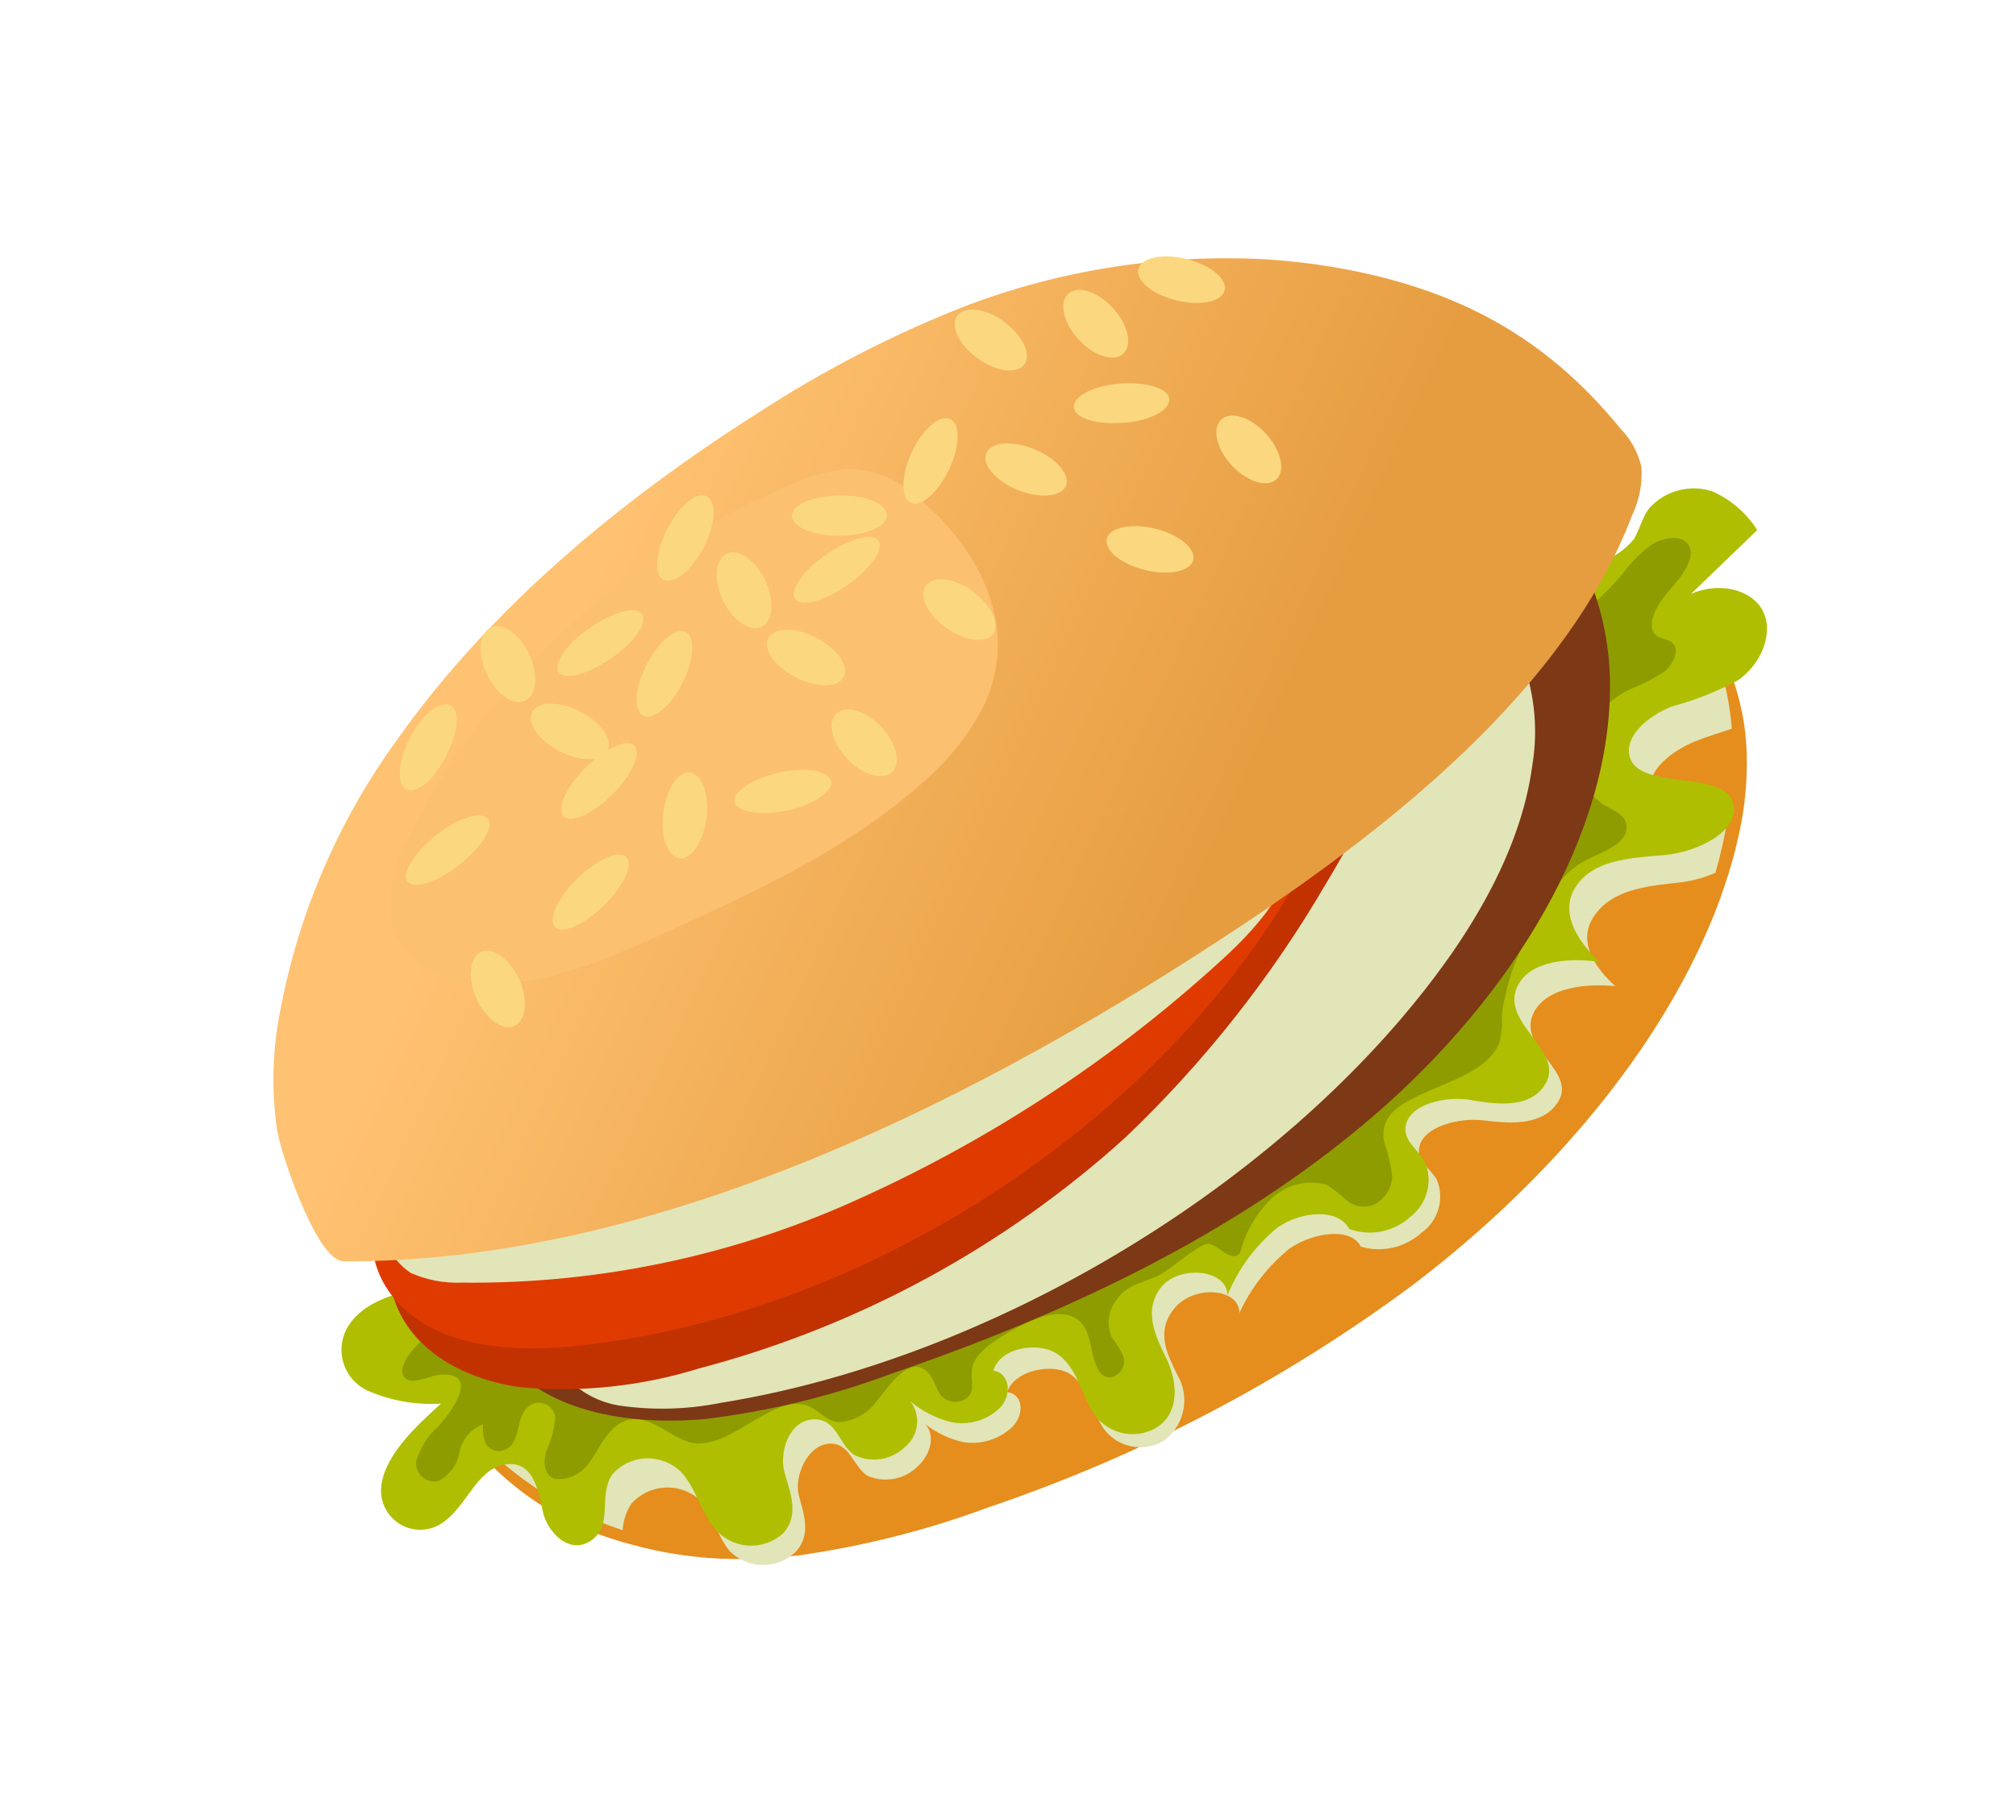 <?xml version="1.0" encoding="UTF-8"?> <svg xmlns="http://www.w3.org/2000/svg" width="72" height="65" viewBox="0 0 72 65" fill="none"> <path d="M62.126 25.055C62.28 25.661 62.366 26.282 62.381 26.907C62.41 27.855 62.322 28.804 62.12 29.731C61.979 30.392 61.797 31.044 61.577 31.683C61.4 32.222 61.183 32.771 60.945 33.309C58.879 38.008 55.026 42.414 50.473 45.882C45.856 49.313 40.73 51.999 35.281 53.842C33.092 54.654 30.821 55.227 28.509 55.553L27.793 55.626C27.254 55.677 26.726 55.683 26.2 55.68C24.948 55.666 23.704 55.488 22.5 55.148C20.626 54.663 18.916 53.689 17.543 52.326C16.71 51.478 16.089 50.446 15.731 49.313C15.347 48.069 15.357 46.736 15.76 45.498C16.325 43.745 17.621 42.099 18.987 40.556C25.628 33.144 34.72 27.561 43.9 23.019C48.07 20.959 52.776 18.995 56.684 19.797C58.13 20.081 59.45 20.813 60.457 21.889C61.274 22.784 61.849 23.875 62.126 25.055Z" fill="#E58D1D"></path> <g style="mix-blend-mode:multiply"> <path d="M61.475 23.973C61.67 24.642 61.796 25.33 61.851 26.025C61.405 26.18 60.945 26.312 60.506 26.492C59.734 26.813 58.889 27.465 58.955 28.132C59.034 29.072 60.688 28.852 61.727 29.078C61.617 29.784 61.464 30.482 61.268 31.169C60.891 31.338 60.49 31.451 60.08 31.505C59.018 31.634 57.739 31.705 57.044 32.571C56.231 33.531 56.95 34.549 57.689 35.221C56.685 35.119 55.25 35.245 54.781 36.158C54.109 37.466 56.54 38.313 55.538 39.501C54.946 40.221 53.828 40.119 52.991 40.015C52.153 39.911 50.827 40.207 50.684 40.992C50.608 41.471 51.078 41.735 51.316 42.131C51.452 42.46 51.473 42.825 51.376 43.168C51.279 43.511 51.069 43.81 50.78 44.019C50.491 44.283 50.138 44.469 49.756 44.557C49.375 44.646 48.976 44.635 48.6 44.524C48.26 43.833 46.953 43.996 46.078 44.575C45.301 45.199 44.679 45.994 44.262 46.898C44.277 46.001 42.638 45.877 41.942 46.729C41.246 47.58 41.709 48.388 42.042 49.092C42.271 49.472 42.35 49.924 42.263 50.36C42.177 50.795 41.931 51.183 41.574 51.447C41.217 51.668 40.787 51.742 40.376 51.651C39.965 51.56 39.606 51.313 39.375 50.962C38.999 50.337 38.862 49.553 38.258 49.104C37.654 48.655 36.231 48.917 35.97 49.72C36.538 49.781 36.604 50.509 36.154 50.962C35.928 51.178 35.655 51.339 35.357 51.434C35.059 51.529 34.743 51.556 34.434 51.511C33.916 51.403 33.431 51.174 33.02 50.841C33.402 51.197 33.285 51.913 32.764 52.385C32.531 52.611 32.236 52.761 31.917 52.818C31.598 52.875 31.269 52.835 30.973 52.703C30.449 52.35 30.341 51.488 29.581 51.565C28.823 51.642 28.367 52.728 28.526 53.385C28.686 54.041 29.003 54.784 28.422 55.422C28.108 55.725 27.687 55.894 27.25 55.893C26.814 55.892 26.394 55.722 26.08 55.418C25.589 54.855 25.471 54.052 24.939 53.521C24.595 53.237 24.153 53.096 23.708 53.131C23.262 53.165 22.847 53.371 22.55 53.705C22.364 53.987 22.256 54.314 22.239 54.652C20.233 53.996 18.423 52.85 16.974 51.316C16.076 50.353 15.39 49.213 14.96 47.969C16.359 47.439 18.196 47.299 19.238 46.239C20.466 44.984 20 43.023 21.526 42.075C22.787 41.317 24.345 41.899 25.555 41.08C26.48 40.447 26.599 39.381 27.048 38.511C28.082 36.567 30.734 35.534 33.016 34.868C35.297 34.203 37.919 33.37 39.224 31.499C40.361 29.866 40.356 27.635 42.259 26.681C43.421 26.088 44.654 26.395 45.73 26.667C46.805 26.939 48.192 27.047 49.217 26.226C50.869 24.905 49.945 22.498 51.693 21.287C52.098 21.035 52.554 20.88 53.028 20.834C53.502 20.787 53.981 20.85 54.426 21.018C55.175 21.378 55.955 21.672 56.755 21.897C57.241 21.984 57.742 21.943 58.207 21.776C58.672 21.61 59.085 21.324 59.405 20.948C59.495 20.817 59.575 20.678 59.642 20.533C60.5 21.529 61.126 22.704 61.475 23.973Z" fill="#E2E5B8"></path> </g> <path d="M38.109 29.671C36.844 31.609 34.192 32.391 31.884 33.012C29.576 33.633 26.9 34.627 25.919 36.66C25.471 37.583 25.387 38.705 24.49 39.336C23.285 40.174 21.644 39.467 20.416 40.267C18.876 41.193 19.439 43.315 18.238 44.615C16.711 46.232 13.352 45.624 12.367 47.485C12.272 47.674 12.215 47.88 12.2 48.09C12.184 48.301 12.21 48.513 12.277 48.714C12.343 48.914 12.448 49.1 12.587 49.26C12.725 49.42 12.893 49.551 13.082 49.646C13.919 50.021 14.835 50.187 15.751 50.13C14.821 50.97 13.798 51.935 13.627 53.002C13.583 53.266 13.614 53.536 13.719 53.782C13.823 54.028 13.995 54.239 14.216 54.39C14.436 54.541 14.695 54.626 14.962 54.635C15.229 54.643 15.492 54.575 15.722 54.439C16.648 53.882 16.982 52.504 17.997 52.311C19.013 52.118 19.221 53.17 19.378 53.95C19.535 54.729 20.351 55.567 21.131 55.007C21.91 54.447 21.354 53.422 21.867 52.657C22.018 52.487 22.201 52.348 22.407 52.25C22.612 52.152 22.835 52.096 23.063 52.087C23.29 52.077 23.517 52.113 23.73 52.193C23.943 52.273 24.138 52.395 24.303 52.552C24.865 53.133 25.015 54 25.541 54.611C25.689 54.783 25.869 54.924 26.073 55.026C26.276 55.127 26.497 55.187 26.724 55.2C26.951 55.214 27.178 55.182 27.392 55.107C27.606 55.031 27.803 54.913 27.971 54.76C28.565 54.106 28.215 53.283 28.017 52.589C27.82 51.895 28.166 50.753 29.02 50.695C29.874 50.637 29.943 51.56 30.491 51.953C30.785 52.105 31.12 52.16 31.448 52.111C31.776 52.063 32.08 51.912 32.318 51.681C32.558 51.488 32.712 51.209 32.748 50.903C32.784 50.597 32.7 50.29 32.512 50.046C32.935 50.402 33.435 50.658 33.972 50.793C34.283 50.855 34.605 50.84 34.909 50.75C35.214 50.66 35.491 50.496 35.718 50.275C36.152 49.809 36.065 49.033 35.478 48.953C35.724 48.099 37.125 47.902 37.789 48.376C38.454 48.849 38.598 49.72 39.004 50.395C39.227 50.773 39.589 51.048 40.013 51.163C40.437 51.277 40.888 51.221 41.271 51.007C42.191 50.453 42.033 49.28 41.648 48.501C41.263 47.722 40.827 46.807 41.458 45.987C42.089 45.167 43.829 45.32 43.838 46.257C44.221 45.32 44.831 44.494 45.613 43.852C46.471 43.245 47.809 43.147 48.183 43.894C48.558 44.029 48.962 44.058 49.352 43.978C49.742 43.897 50.102 43.711 50.393 43.438C50.684 43.21 50.889 42.89 50.976 42.53C51.063 42.171 51.026 41.792 50.872 41.456C50.631 41.055 50.133 40.746 50.197 40.245C50.307 39.418 51.658 39.138 52.522 39.286C53.386 39.435 54.532 39.597 55.104 38.843C56.073 37.599 53.551 36.601 54.189 35.238C54.637 34.277 56.097 34.204 57.122 34.355C56.359 33.629 55.586 32.521 56.379 31.528C57.074 30.662 58.38 30.636 59.467 30.536C60.554 30.437 62.034 29.752 61.92 28.818C61.807 27.366 58.354 28.357 58.182 26.91C58.092 26.205 58.928 25.535 59.716 25.229C60.528 25.011 61.313 24.702 62.056 24.307C62.948 23.694 63.356 22.553 62.946 21.796C62.537 21.04 61.38 20.771 60.392 21.213L62.758 18.932C62.375 18.327 61.823 17.848 61.17 17.555C60.772 17.42 60.342 17.406 59.936 17.515C59.53 17.625 59.165 17.852 58.888 18.168C58.648 18.502 58.561 18.888 58.364 19.242C58.048 19.629 57.629 19.919 57.155 20.079C56.682 20.239 56.173 20.262 55.687 20.146C54.85 19.87 54.038 19.522 53.261 19.106C52.816 18.904 52.33 18.813 51.842 18.841C51.355 18.87 50.882 19.016 50.464 19.269C48.723 20.491 49.729 23.099 48.119 24.425C47.1 25.258 45.673 25.083 44.568 24.76C43.462 24.438 42.197 24.052 41.006 24.623C39.123 25.597 39.206 27.97 38.109 29.671Z" fill="#AFBE00"></path> <path d="M53.638 36.215C53.772 35.282 54.06 34.378 54.489 33.538C54.973 32.487 55.55 31.274 56.691 30.694C57.239 30.418 57.985 30.182 58.082 29.66C58.178 29.139 57.666 28.968 57.271 28.742C56.944 28.526 56.691 28.213 56.549 27.847C56.406 27.481 56.381 27.08 56.475 26.699C56.596 26.256 56.81 25.843 57.102 25.488C57.394 25.133 57.757 24.844 58.169 24.64C58.611 24.464 59.035 24.247 59.435 23.992C59.809 23.691 60.008 23.138 59.688 22.921C59.541 22.855 59.39 22.799 59.236 22.752C58.697 22.461 59.134 21.621 59.618 21.087C60.102 20.552 60.651 19.812 60.244 19.388C59.971 19.097 59.371 19.199 58.957 19.471C58.568 19.767 58.224 20.117 57.935 20.511C55.37 23.573 51.04 24.81 47.755 27.256C45.563 28.879 43.913 30.973 42.031 32.895C38.047 36.97 33.111 40.205 28.231 43.383C26.514 44.507 24.714 45.658 22.773 46.043C21.223 46.345 19.711 46.13 18.161 46.432C16.97 46.662 15.304 47.39 14.591 48.404C14.4 48.679 14.262 49.043 14.481 49.23C14.783 49.481 15.358 49.097 15.81 49.091C17.127 49.059 16.124 50.422 15.646 50.953C15.277 51.282 15.007 51.708 14.866 52.181C14.852 52.286 14.865 52.391 14.902 52.49C14.938 52.588 14.998 52.676 15.076 52.746C15.154 52.817 15.248 52.867 15.35 52.893C15.451 52.919 15.558 52.92 15.66 52.896C15.86 52.79 16.033 52.638 16.164 52.454C16.296 52.269 16.383 52.056 16.418 51.833C16.464 51.615 16.565 51.412 16.711 51.244C16.858 51.076 17.045 50.949 17.254 50.874C17.229 51.111 17.263 51.352 17.356 51.573C17.423 51.682 17.528 51.763 17.65 51.802C17.773 51.842 17.905 51.836 18.023 51.786C18.669 51.52 18.359 50.513 18.972 50.167C19.058 50.122 19.155 50.099 19.252 50.1C19.35 50.101 19.446 50.127 19.531 50.174C19.616 50.222 19.688 50.29 19.74 50.372C19.793 50.455 19.823 50.549 19.83 50.647C19.79 51.053 19.682 51.449 19.509 51.819C19.397 52.213 19.428 52.681 19.797 52.816C20.033 52.844 20.271 52.807 20.486 52.709C20.702 52.611 20.887 52.457 21.022 52.262C21.314 51.889 21.482 51.461 21.811 51.111C22.884 49.965 23.896 51.483 24.865 51.553C26.211 51.632 27.649 49.78 28.839 50.204C29.248 50.353 29.484 50.758 29.954 50.794C30.219 50.778 30.477 50.703 30.71 50.575C30.943 50.447 31.145 50.268 31.3 50.053C31.678 49.62 32.406 48.43 33.056 48.943C33.327 49.153 33.392 49.501 33.57 49.797C33.626 49.871 33.696 49.933 33.777 49.98C33.857 50.026 33.947 50.055 34.039 50.066C34.132 50.076 34.225 50.068 34.314 50.041C34.403 50.014 34.486 49.969 34.557 49.91C34.836 49.628 34.658 49.256 34.712 48.905C34.786 48.359 35.417 47.941 35.972 47.615C36.748 47.148 37.758 46.693 38.407 47.078C39.056 47.462 38.871 48.317 39.225 48.918C39.264 49.003 39.327 49.075 39.407 49.124C39.486 49.174 39.579 49.198 39.673 49.195C39.83 49.161 39.967 49.066 40.053 48.931C40.14 48.797 40.17 48.633 40.136 48.476C40.022 48.222 39.877 47.982 39.707 47.762C39.615 47.554 39.578 47.327 39.601 47.101C39.624 46.876 39.705 46.66 39.837 46.475C40.216 45.906 40.733 45.83 41.321 45.583C41.783 45.366 42.703 44.508 43.123 44.423C43.425 44.37 44.024 45.188 44.297 44.72C44.476 44.023 44.838 43.386 45.344 42.875C45.599 42.606 45.922 42.412 46.278 42.313C46.634 42.214 47.011 42.213 47.367 42.311C47.618 42.461 47.851 42.64 48.06 42.844C48.179 42.951 48.323 43.028 48.479 43.067C48.635 43.106 48.798 43.105 48.954 43.066C49.178 42.987 49.372 42.84 49.51 42.645C49.647 42.451 49.721 42.219 49.722 41.981C49.664 41.577 49.569 41.179 49.439 40.791C49.27 39.967 49.808 39.536 50.642 39.141C51.731 38.615 53.148 38.256 53.556 37.229C53.636 36.897 53.664 36.555 53.638 36.215Z" fill="#8F9C00"></path> <path d="M19.056 49.486C20.672 50.581 22.931 50.878 25.162 50.683C27.465 50.406 29.727 49.854 31.899 49.039C38.019 46.938 44.123 44.103 49.067 39.845C54.012 35.587 57.591 29.766 57.498 24.306C57.476 22.947 57.181 21.605 56.631 20.362C56.081 19.118 55.288 17.997 54.297 17.066C53.306 16.134 52.138 15.412 50.863 14.94C49.587 14.468 48.23 14.257 46.872 14.319C43.365 14.4 39.756 15.94 36.504 17.82C28.82 22.298 22.39 28.923 18.632 36.265C17.437 38.61 16.496 41.075 16.409 43.482C16.322 45.889 17.135 48.188 19.056 49.486Z" fill="#7D3816"></path> <path d="M44.892 19.301C39.079 19.701 33.52 21.836 28.933 25.428C24.311 29.036 20.938 33.974 19.671 38.99C19.246 40.659 19.093 42.475 20.127 43.639C20.86 44.466 22.091 44.82 23.318 45.016C27.52 45.687 32.255 44.845 36.578 42.951C40.888 40.996 44.783 38.233 48.053 34.811C50.126 32.675 51.987 30.288 52.828 27.708C53.669 25.128 53.345 22.353 51.447 20.79C49.83 19.453 47.329 19.172 44.892 19.301Z" fill="#944219"></path> <g style="mix-blend-mode:multiply"> <path d="M53.141 21.458C53.073 21.346 52.958 21.256 52.858 21.164C51.169 19.506 49.305 19.716 46.789 21.077C41.541 23.922 36.302 26.906 31.763 30.715C27.488 34.304 24.515 38.606 21.484 43.027C20.277 44.809 19.001 46.982 19.787 48.606C20.048 49.05 20.409 49.428 20.842 49.709C21.274 49.989 21.766 50.165 22.279 50.222C23.429 50.372 24.596 50.332 25.733 50.104C34.616 48.681 44.13 43.293 50.031 36.394C52.378 33.653 54.297 30.516 54.722 27.358C54.898 26.319 54.848 25.254 54.575 24.235C54.302 23.217 53.813 22.27 53.141 21.458Z" fill="#E2E5B8"></path> </g> <path d="M24.957 48.877C30.623 47.387 35.849 44.557 40.193 40.625C43.001 37.95 45.417 34.89 47.368 31.538C48.424 29.794 49.41 27.91 49.288 26.129C49.224 25.459 49.018 24.81 48.684 24.225C48.351 23.64 47.897 23.132 47.353 22.735C44.785 20.74 40.636 20.698 36.872 21.906C33.109 23.113 29.729 25.488 26.68 28.036C23.071 31.075 19.809 34.505 16.954 38.262C14.972 40.89 13.156 44.086 14.157 46.621C14.816 48.284 16.625 49.285 18.632 49.551C20.764 49.738 22.912 49.509 24.957 48.877Z" fill="#C13200"></path> <path d="M13.304 44.104C13.207 45.787 14.443 47.133 16.059 47.711C17.675 48.289 19.608 48.22 21.524 47.956C31.347 46.606 41.274 40.073 46.182 31.675C47.026 30.225 47.747 28.606 47.407 27.208C47.035 25.654 45.387 24.746 43.595 24.57C41.692 24.501 39.791 24.758 37.975 25.33C31.974 26.873 25.761 29.083 20.792 33.036C15.824 36.989 13.612 38.73 13.304 44.104Z" fill="#DF3B00"></path> <g style="mix-blend-mode:multiply"> <path d="M46.019 29.699C45.818 29.314 45.52 28.989 45.155 28.754C44.79 28.519 44.371 28.384 43.937 28.36C42.964 28.281 41.984 28.358 41.035 28.587C36.136 29.573 31.342 31.53 26.616 33.537C22.738 35.185 18.714 36.983 15.755 39.932C14.886 40.715 14.223 41.7 13.827 42.801C13.639 43.274 13.62 43.797 13.774 44.282C13.927 44.767 14.243 45.184 14.668 45.463C15.238 45.715 15.857 45.834 16.48 45.809C21.448 45.868 26.366 44.815 30.875 42.727C35.531 40.602 39.826 37.763 43.604 34.311C45.072 32.988 46.601 31.172 46.019 29.699Z" fill="#E2E5B8"></path> </g> <path d="M58.623 16.679C58.661 17.27 58.548 17.86 58.295 18.395C55.936 24.577 49.733 29.546 43.584 33.556C33.987 39.83 22.932 45.081 12.286 45.05C11.342 45.048 10.202 41.586 10.015 40.87C9.969 40.711 9.93 40.544 9.897 40.372C9.689 38.948 9.727 37.499 10.01 36.088C10.671 32.581 12.105 29.266 14.208 26.384C17.462 21.791 22.074 17.915 27.052 14.761C29.406 13.225 31.911 11.935 34.528 10.911C37.944 9.623 41.591 9.062 45.236 9.263C45.988 9.313 46.736 9.395 47.461 9.513C52.092 10.268 55.264 12.105 57.877 15.312C58.246 15.69 58.505 16.163 58.623 16.679Z" fill="url(#paint0_linear)"></path> <path d="M23.828 33.284C27.006 31.836 30.261 30.326 32.834 28.049C33.757 27.287 34.524 26.354 35.093 25.301C36.477 22.486 35.01 19.668 32.915 17.89C32.254 17.222 31.376 16.815 30.439 16.743C29.664 16.787 28.905 16.985 28.207 17.326C22.34 19.784 17.247 24.465 14.674 29.773C14.127 30.686 13.873 31.746 13.947 32.808C14.243 34.438 16.183 35.262 18.107 35.114C20.032 34.967 21.976 34.132 23.828 33.284Z" fill="#FCC071"></path> <path fill-rule="evenodd" clip-rule="evenodd" d="M24.466 24.202C24.094 25.049 23.467 25.662 23.058 25.588C22.65 25.515 22.627 24.769 23.002 23.928C23.377 23.087 24.001 22.469 24.404 22.546C24.807 22.622 24.829 23.354 24.466 24.202Z" fill="#FBD880"></path> <path fill-rule="evenodd" clip-rule="evenodd" d="M28.257 24.102C27.543 23.673 27.2 23.052 27.494 22.707C27.788 22.363 28.6 22.437 29.314 22.866C30.028 23.295 30.366 23.92 30.077 24.261C29.788 24.602 28.971 24.531 28.257 24.102Z" fill="#FBD880"></path> <path fill-rule="evenodd" clip-rule="evenodd" d="M30.292 20.88C29.476 21.455 28.63 21.69 28.403 21.401C28.176 21.113 28.66 20.403 29.477 19.828C30.294 19.254 31.142 19.009 31.369 19.298C31.596 19.587 31.111 20.297 30.292 20.88Z" fill="#FBD880"></path> <path fill-rule="evenodd" clip-rule="evenodd" d="M39.94 15.108C39 15.149 38.277 14.87 38.359 14.463C38.441 14.057 39.251 13.722 40.174 13.691C41.097 13.66 41.836 13.929 41.754 14.336C41.672 14.742 40.89 15.084 39.94 15.108Z" fill="#FBD880"></path> <path fill-rule="evenodd" clip-rule="evenodd" d="M18.522 34.933C18.865 35.654 18.804 36.412 18.395 36.628C17.985 36.844 17.377 36.427 17.035 35.706C16.692 34.985 16.753 34.227 17.163 34.011C17.572 33.795 18.166 34.228 18.522 34.933Z" fill="#FBD880"></path> <path fill-rule="evenodd" clip-rule="evenodd" d="M25.258 29.043C25.186 29.846 24.804 30.6 24.373 30.654C23.942 30.708 23.616 30.077 23.669 29.232C23.723 28.386 24.107 27.647 24.543 27.59C24.98 27.532 25.289 28.174 25.258 29.043Z" fill="#FBD880"></path> <path fill-rule="evenodd" clip-rule="evenodd" d="M30.213 27.051C29.678 26.453 29.538 25.74 29.907 25.457C30.277 25.174 30.997 25.424 31.521 26.006C32.045 26.587 32.196 27.317 31.827 27.6C31.457 27.882 30.747 27.649 30.213 27.051Z" fill="#FBD880"></path> <path fill-rule="evenodd" clip-rule="evenodd" d="M33.689 22.347C33.045 21.845 32.794 21.176 33.12 20.858C33.446 20.541 34.225 20.687 34.846 21.203C35.468 21.718 35.744 22.379 35.418 22.697C35.093 23.014 34.317 22.835 33.689 22.347Z" fill="#FBD880"></path> <path fill-rule="evenodd" clip-rule="evenodd" d="M40.683 20.297C39.851 20.038 39.358 19.522 39.571 19.143C39.784 18.765 40.645 18.68 41.471 18.942C42.297 19.205 42.794 19.727 42.578 20.1C42.361 20.473 41.513 20.566 40.683 20.297Z" fill="#FBD880"></path> <path fill-rule="evenodd" clip-rule="evenodd" d="M16.457 30.843C15.683 31.475 14.847 31.765 14.579 31.509C14.31 31.252 14.741 30.515 15.52 29.879C16.3 29.243 17.134 28.962 17.402 29.218C17.67 29.475 17.262 30.199 16.457 30.843Z" fill="#FBD880"></path> <path fill-rule="evenodd" clip-rule="evenodd" d="M21.949 28.291C21.269 29.004 20.468 29.402 20.162 29.184C19.856 28.965 20.153 28.209 20.833 27.496C21.513 26.783 22.314 26.385 22.621 26.604C22.927 26.822 22.633 27.584 21.949 28.291Z" fill="#FBD880"></path> <path fill-rule="evenodd" clip-rule="evenodd" d="M27.313 20.689C27.667 21.404 27.621 22.16 27.211 22.376C26.802 22.592 26.19 22.193 25.836 21.479C25.483 20.765 25.529 20.008 25.935 19.787C26.341 19.565 26.96 19.975 27.313 20.689Z" fill="#FBD880"></path> <path fill-rule="evenodd" clip-rule="evenodd" d="M16.002 26.84C15.635 27.683 15.003 28.299 14.6 28.222C14.197 28.145 14.168 27.403 14.538 26.565C14.908 25.728 15.537 25.106 15.973 25.163C16.41 25.219 16.413 26.007 16.002 26.84Z" fill="#FBD880"></path> <path fill-rule="evenodd" clip-rule="evenodd" d="M19.822 26.737C19.111 26.314 18.77 25.683 19.062 25.348C19.355 25.013 20.165 25.072 20.879 25.501C21.593 25.93 21.936 26.552 21.642 26.896C21.348 27.24 20.536 27.166 19.822 26.737Z" fill="#FBD880"></path> <path fill-rule="evenodd" clip-rule="evenodd" d="M21.852 23.495C21.03 24.073 20.184 24.309 19.963 24.016C19.742 23.724 20.215 23.021 21.038 22.443C21.86 21.865 22.706 21.63 22.927 21.922C23.148 22.214 22.681 22.928 21.852 23.495Z" fill="#FBD880"></path> <path fill-rule="evenodd" clip-rule="evenodd" d="M18.878 23.324C19.232 24.038 19.186 24.795 18.776 25.011C18.367 25.227 17.771 24.856 17.407 24.111C17.042 23.365 17.099 22.64 17.509 22.424C17.918 22.208 18.53 22.607 18.878 23.324Z" fill="#FBD880"></path> <path fill-rule="evenodd" clip-rule="evenodd" d="M33.977 16.575C33.634 17.419 33.018 18.048 32.616 17.986C32.214 17.924 32.147 17.182 32.479 16.344C32.811 15.507 33.433 14.874 33.844 14.938C34.255 15.002 34.326 15.727 33.977 16.575Z" fill="#FBD880"></path> <path fill-rule="evenodd" clip-rule="evenodd" d="M36.163 17.418C35.407 17.044 35.008 16.456 35.277 16.097C35.547 15.737 36.372 15.757 37.129 16.13C37.885 16.504 38.284 17.091 38.016 17.442C37.749 17.793 36.93 17.784 36.163 17.418Z" fill="#FBD880"></path> <path fill-rule="evenodd" clip-rule="evenodd" d="M21.643 32.266C20.956 32.968 20.152 33.361 19.851 33.139C19.551 32.917 19.857 32.163 20.54 31.456C21.224 30.748 22.038 30.358 22.338 30.579C22.639 30.801 22.336 31.561 21.643 32.266Z" fill="#FBD880"></path> <path fill-rule="evenodd" clip-rule="evenodd" d="M27.974 28.975C27.021 29.145 26.25 28.963 26.228 28.597C26.205 28.231 27.006 27.757 27.94 27.567C28.875 27.377 29.67 27.575 29.687 27.945C29.704 28.314 28.931 28.81 27.974 28.975Z" fill="#FBD880"></path> <path fill-rule="evenodd" clip-rule="evenodd" d="M29.764 19.131C28.841 19.087 28.185 18.729 28.298 18.335C28.41 17.941 29.253 17.662 30.193 17.696C31.133 17.731 31.772 18.099 31.659 18.493C31.547 18.887 30.682 19.18 29.764 19.131Z" fill="#FBD880"></path> <path fill-rule="evenodd" clip-rule="evenodd" d="M25.236 19.333C24.861 20.174 24.238 20.792 23.801 20.735C23.364 20.679 23.369 19.916 23.745 19.075C24.12 18.234 24.743 17.616 25.146 17.693C25.549 17.769 25.606 18.495 25.236 19.333Z" fill="#FBD880"></path> <path fill-rule="evenodd" clip-rule="evenodd" d="M45.262 15.546C45.789 16.156 45.914 16.87 45.551 17.149C45.187 17.429 44.457 17.162 43.934 16.557C43.41 15.953 43.285 15.238 43.654 14.956C44.023 14.673 44.739 14.941 45.262 15.546Z" fill="#FBD880"></path> <path fill-rule="evenodd" clip-rule="evenodd" d="M34.809 12.717C34.166 12.215 33.912 11.54 34.237 11.222C34.563 10.905 35.346 11.057 35.967 11.572C36.588 12.087 36.861 12.743 36.539 13.066C36.217 13.389 35.447 13.222 34.809 12.717Z" fill="#FBD880"></path> <path fill-rule="evenodd" clip-rule="evenodd" d="M41.804 10.667C40.972 10.408 40.475 9.886 40.697 9.509C40.919 9.133 41.762 9.044 42.592 9.312C43.422 9.58 43.911 10.091 43.698 10.47C43.485 10.848 42.63 10.93 41.804 10.667Z" fill="#FBD880"></path> <path fill-rule="evenodd" clip-rule="evenodd" d="M39.799 11.06C40.322 11.665 40.448 12.379 40.084 12.659C39.721 12.938 38.994 12.676 38.467 12.066C37.941 11.456 37.818 10.747 38.188 10.465C38.557 10.182 39.276 10.456 39.799 11.06Z" fill="#FBD880"></path> <defs> <linearGradient id="paint0_linear" x1="20.334" y1="22.486" x2="42.452" y2="32.71" gradientUnits="userSpaceOnUse"> <stop stop-color="#FFC272"></stop> <stop offset="1" stop-color="#E69D40"></stop> </linearGradient> </defs> </svg> 